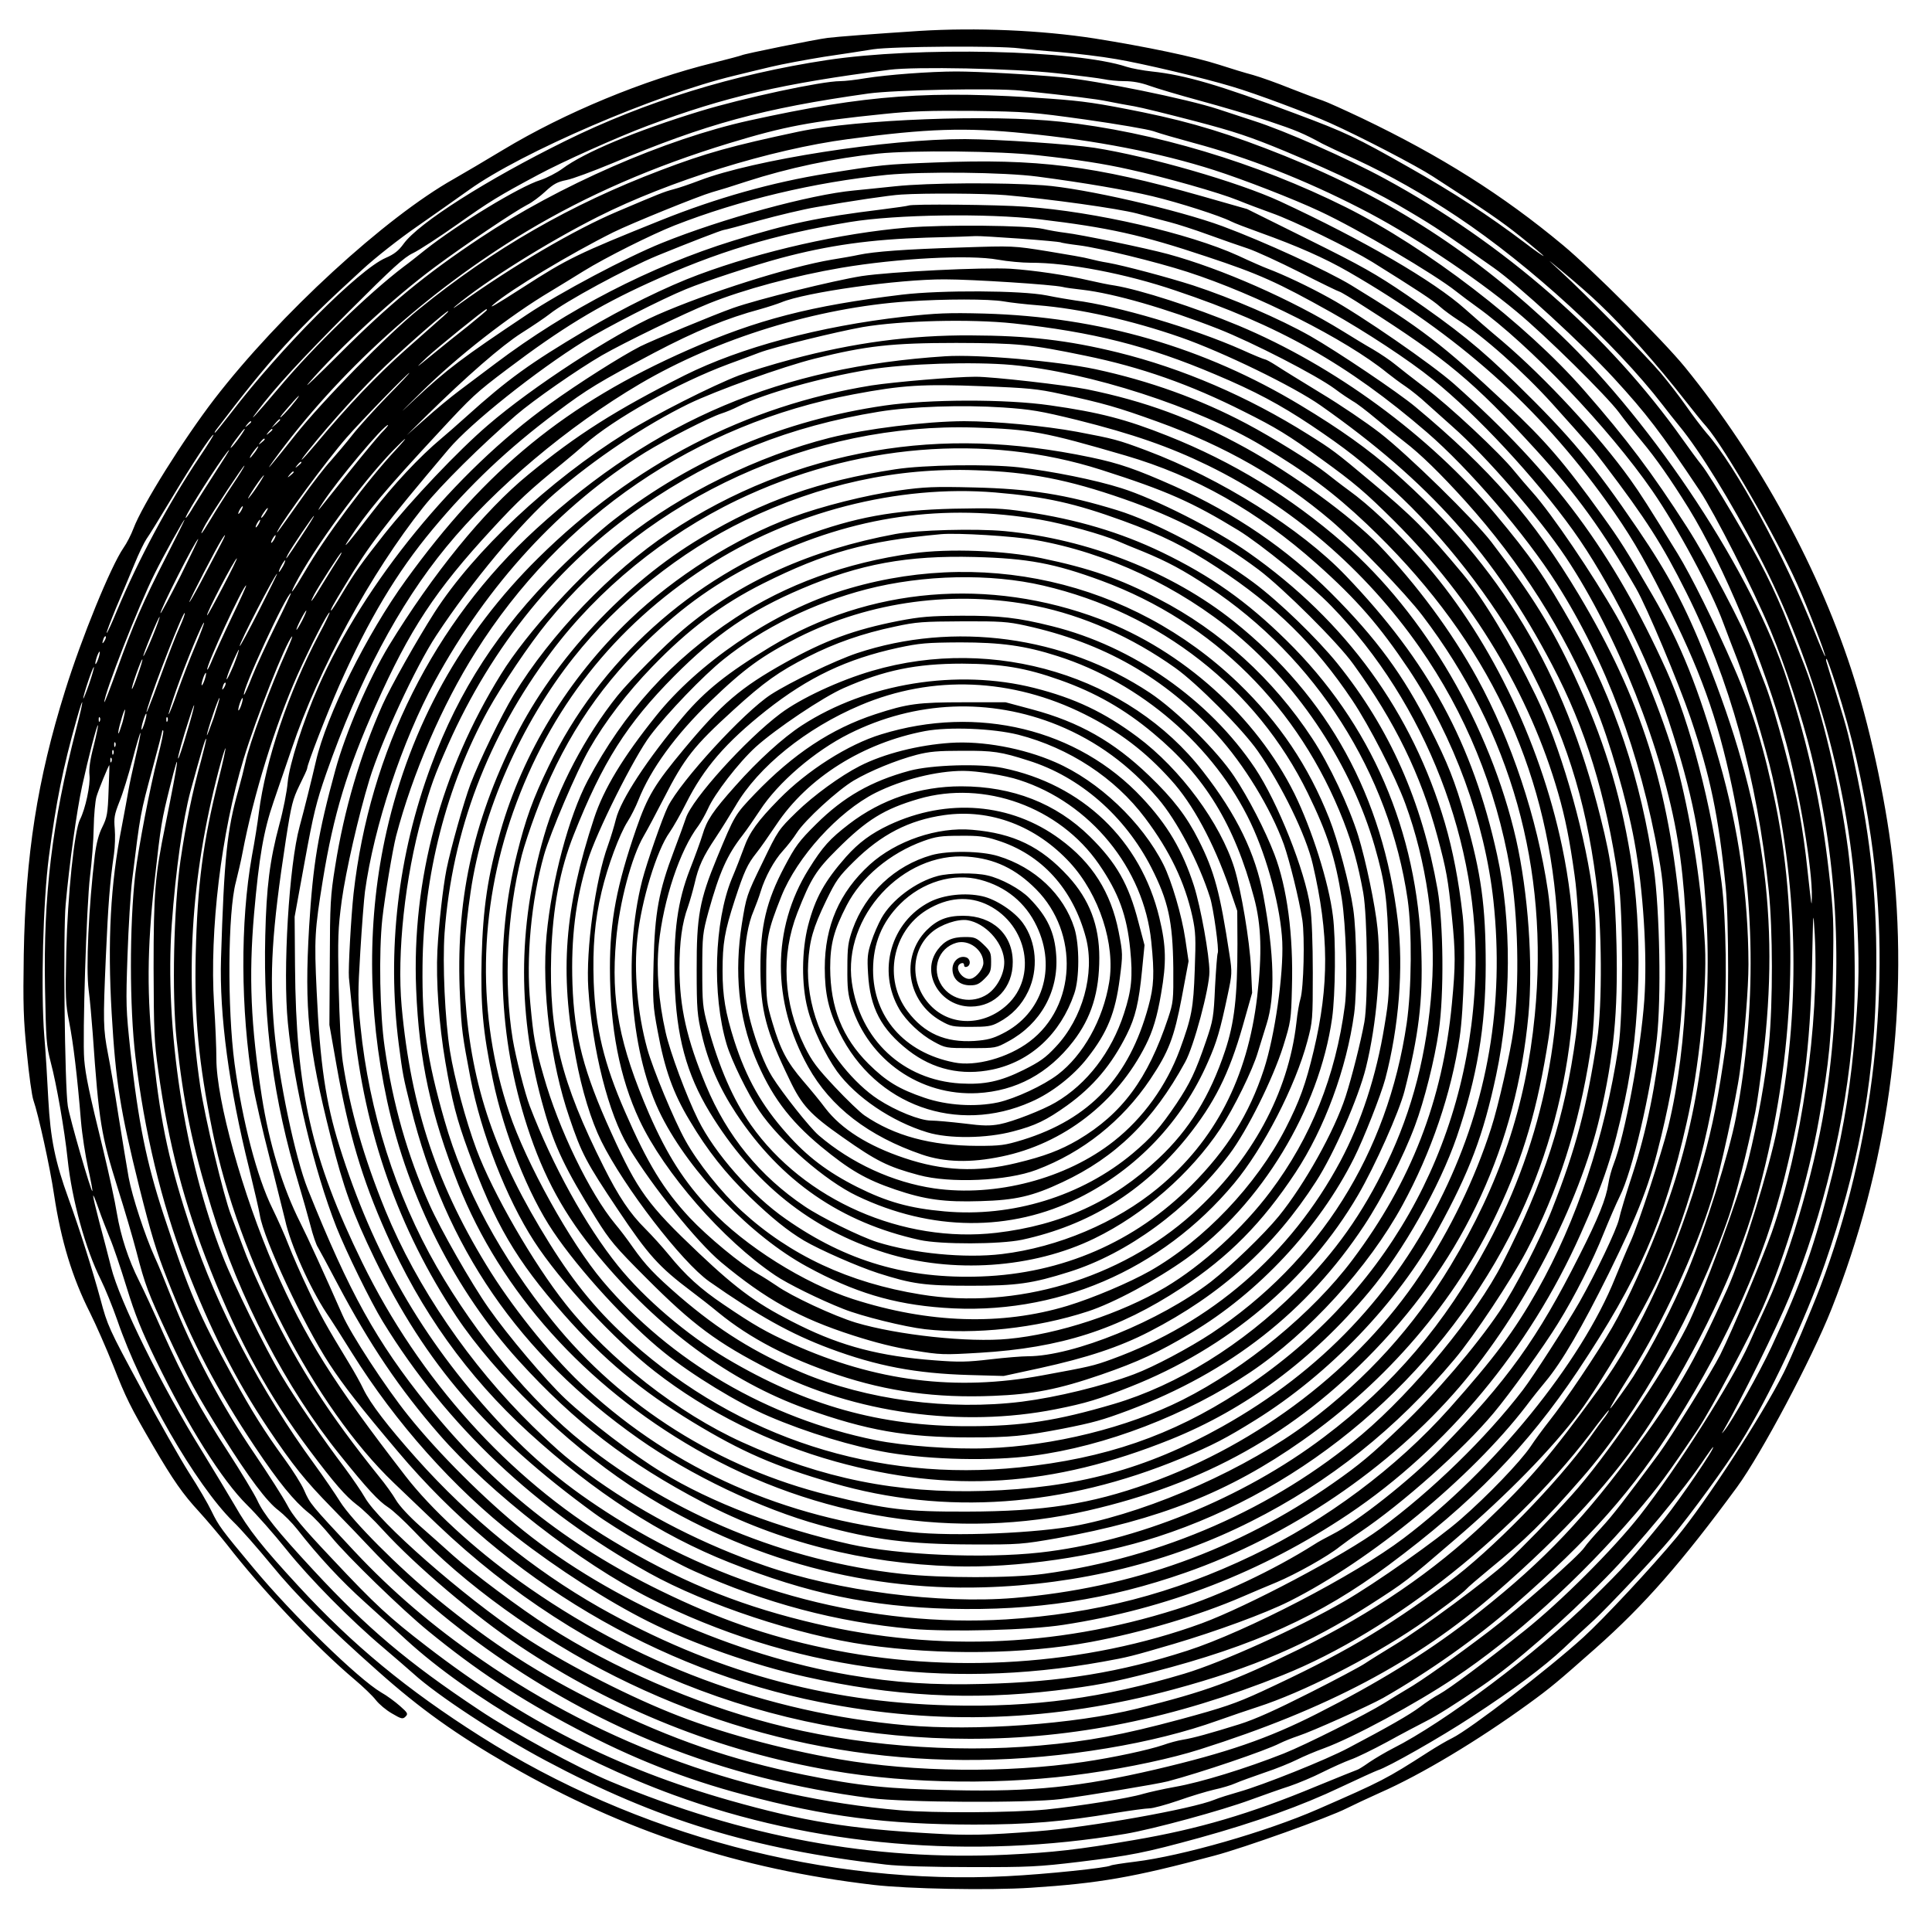 <?xml version="1.0" encoding="UTF-8" standalone="yes"?>
<svg version="1.0" xmlns="http://www.w3.org/2000/svg" width="100mm" height="100mm" viewBox="0 0 1000 1000" preserveAspectRatio="xMidYMid meet">
  <g transform="translate(0,1000) scale(0.1,-0.1)" fill="#000000" stroke="none">
    <path d="M4760 9840 c-232 -15 -428 -30 -475 -36 -60 -7 -435 -83 -446 -90 -4
-2 -70 -20 -146 -39 -362 -89 -771 -259 -1088 -450 -93 -56 -208 -124 -254
-150 -358 -201 -904 -703 -1241 -1140 -160 -208 -374 -550 -419 -670 -12 -32
-35 -77 -52 -101 -66 -96 -217 -466 -302 -739 -144 -460 -205 -852 -214 -1365
-4 -259 -2 -336 16 -510 11 -113 26 -223 34 -245 25 -71 86 -346 107 -490 36
-237 94 -428 186 -610 30 -60 84 -183 120 -273 66 -168 87 -211 207 -417 104
-178 154 -249 237 -339 41 -45 106 -122 145 -171 180 -233 463 -532 660 -698
44 -37 94 -85 110 -106 17 -22 54 -53 84 -70 49 -29 56 -30 70 -16 14 14 12
19 -29 55 -25 22 -68 54 -97 70 -119 70 -459 401 -662 645 -166 199 -179 217
-216 293 -18 38 -70 127 -116 198 -45 71 -159 271 -252 444 -164 303 -171 320
-207 455 -41 151 -107 360 -165 520 -70 193 -94 311 -105 515 -5 102 -14 250
-21 330 -18 236 -6 695 24 925 38 288 72 458 144 713 39 139 38 104 -2 -49
-126 -490 -171 -863 -162 -1342 5 -270 7 -299 30 -387 29 -109 71 -347 87
-500 22 -210 93 -467 172 -624 22 -44 60 -138 85 -209 123 -360 406 -852 599
-1042 40 -38 129 -140 199 -225 128 -157 295 -323 550 -549 221 -197 405 -328
682 -488 595 -342 1187 -537 1883 -619 179 -21 599 -29 815 -15 352 23 529 53
950 166 155 41 593 198 685 245 36 18 113 54 173 81 214 94 508 271 767 459
117 85 150 113 348 288 254 225 448 447 733 835 126 173 385 660 489 922 289
730 400 1518 320 2290 -30 291 -111 681 -202 970 -174 558 -490 1139 -877
1615 -111 136 -484 509 -631 631 -312 260 -633 462 -1040 657 -91 43 -183 85
-205 92 -22 7 -96 35 -165 62 -69 28 -156 59 -195 70 -38 10 -117 34 -175 53
-127 41 -375 93 -645 136 -278 43 -612 57 -905 39z m515 -90 c39 -5 135 -14
215 -20 80 -7 209 -22 288 -36 132 -22 451 -97 602 -143 119 -35 394 -138 507
-189 152 -68 445 -220 529 -275 282 -182 352 -230 456 -313 65 -52 118 -97
118 -99 0 -3 -44 27 -97 68 -192 145 -369 260 -597 389 -276 157 -331 183
-591 280 -396 149 -572 200 -743 218 -46 5 -105 16 -130 24 -264 88 -1083 106
-1552 35 -481 -73 -942 -215 -1355 -419 -407 -201 -758 -424 -836 -532 -26
-36 -49 -54 -93 -73 -139 -60 -542 -465 -800 -802 -44 -57 -81 -103 -84 -103
-2 0 0 6 5 13 285 375 410 513 759 832 66 61 192 160 279 220 87 61 210 147
274 193 271 194 963 492 1371 590 47 12 132 32 190 46 58 14 182 37 275 52 94
14 208 31 255 39 100 15 647 19 755 5z m194 -129 c112 -12 222 -26 245 -31 23
-5 70 -10 106 -10 43 0 86 -8 130 -24 36 -13 153 -48 260 -77 107 -29 267 -76
354 -105 144 -48 182 -64 281 -118 17 -9 95 -46 175 -82 168 -78 351 -181 523
-296 378 -252 816 -654 1063 -974 21 -28 61 -78 87 -110 104 -126 266 -389
406 -659 294 -563 478 -1230 511 -1846 14 -265 13 -381 -5 -601 -24 -295 -59
-515 -120 -764 -92 -371 -158 -557 -316 -896 -63 -135 -204 -384 -244 -433
-16 -19 -16 -19 -2 5 85 146 273 527 340 690 176 429 291 912 328 1370 19 243
7 693 -25 940 -44 334 -135 719 -226 955 -22 55 -60 154 -86 220 -25 66 -76
181 -114 255 -72 146 -282 500 -334 565 -18 22 -61 81 -96 130 -383 541 -925
1015 -1542 1350 -195 106 -517 248 -680 300 -46 15 -128 42 -183 60 -160 53
-626 148 -810 165 -156 15 -436 30 -545 30 -135 0 -361 -17 -471 -35 -47 -8
-106 -15 -130 -15 -97 0 -501 -87 -724 -155 -337 -103 -601 -214 -714 -298
-30 -22 -81 -48 -114 -59 -107 -33 -429 -229 -597 -362 -36 -29 -85 -68 -110
-86 -183 -139 -467 -414 -645 -626 -120 -142 -167 -193 -114 -124 91 122 227
269 476 519 225 225 284 279 331 301 31 15 136 83 232 151 164 116 211 145
415 254 122 66 414 197 567 254 403 151 699 219 1253 290 132 17 640 7 864
-18z m-184 -90 c263 -28 388 -43 450 -56 39 -8 99 -19 135 -25 36 -6 177 -41
315 -77 206 -54 286 -81 465 -155 280 -117 483 -215 650 -316 130 -77 177
-109 430 -287 126 -88 462 -397 624 -573 167 -182 241 -278 444 -582 77 -116
276 -508 365 -720 76 -182 164 -449 212 -645 141 -580 167 -1138 79 -1760 -46
-334 -182 -812 -307 -1082 -25 -54 -68 -148 -94 -208 -85 -190 -374 -646 -565
-889 -138 -175 -409 -446 -598 -597 -202 -161 -386 -298 -440 -328 -25 -13
-70 -43 -100 -66 -53 -40 -167 -105 -370 -212 -116 -62 -442 -192 -565 -227
-49 -14 -107 -32 -128 -41 -116 -48 -649 -143 -922 -164 -261 -20 -354 -22
-540 -11 -430 24 -666 63 -1048 171 -584 166 -1064 409 -1568 797 -196 151
-265 214 -491 455 -155 164 -204 223 -233 280 -21 39 -95 155 -164 257 -178
261 -325 539 -436 820 -29 74 -67 167 -85 205 -50 111 -116 312 -134 410 -9
50 -32 191 -52 315 -19 124 -44 270 -55 325 -25 130 -26 166 -11 505 12 270
20 378 42 530 5 36 7 94 4 130 -5 57 -2 74 24 140 17 41 47 139 68 218 20 78
39 140 41 139 2 -2 -10 -60 -26 -128 -16 -68 -32 -144 -36 -169 -4 -25 -20
-110 -35 -190 -58 -294 -74 -589 -52 -965 21 -357 44 -501 143 -900 62 -246
87 -329 146 -479 129 -329 258 -574 454 -867 121 -181 201 -279 277 -340 24
-18 76 -74 117 -124 79 -98 371 -381 500 -486 249 -204 472 -351 765 -505 292
-155 567 -263 869 -343 426 -114 739 -154 1191 -155 285 0 462 15 731 60 81
13 161 24 179 24 17 0 84 18 148 40 65 23 148 48 187 57 38 8 88 23 110 33 22
10 90 34 150 55 61 20 136 51 168 67 32 16 95 43 140 59 152 56 473 229 675
364 308 205 652 517 939 852 117 137 165 202 323 438 66 99 267 476 333 625
118 269 237 665 292 977 53 298 66 429 72 753 5 276 4 311 -21 530 -40 348
-102 635 -214 985 -177 551 -684 1323 -1178 1795 -439 419 -874 701 -1424 923
-279 112 -476 173 -735 226 -232 47 -309 58 -476 70 -626 45 -953 21 -1562
-113 -435 -96 -983 -336 -1392 -608 -283 -188 -471 -343 -725 -597 -118 -118
-192 -189 -164 -156 158 183 442 445 654 602 153 114 413 289 479 323 25 12
67 44 95 70 41 38 62 49 108 58 31 6 136 45 235 86 491 206 781 285 1328 362
138 19 653 29 790 15z m335 -150 c162 -23 320 -50 350 -60 30 -11 124 -38 209
-61 280 -75 573 -190 861 -338 254 -129 589 -351 810 -535 149 -123 467 -437
530 -522 24 -33 77 -100 117 -148 75 -90 149 -196 243 -347 179 -290 393 -803
505 -1215 70 -258 137 -661 133 -800 -1 -55 -1 -54 -24 155 -8 80 -26 207 -40
282 -33 181 -125 526 -175 658 -23 58 -54 140 -70 183 -47 125 -228 469 -338
640 -180 280 -309 452 -532 707 -304 347 -812 737 -1234 948 -461 230 -994
390 -1475 442 -359 39 -1053 12 -1355 -51 -348 -74 -481 -111 -715 -200 -465
-176 -867 -407 -1250 -718 -166 -134 -499 -474 -640 -651 -123 -155 -169 -210
-115 -135 333 458 794 876 1310 1187 314 188 656 337 1050 457 286 87 418 112
800 151 143 15 239 18 465 16 270 -4 301 -6 580 -45z m-315 -71 c367 -36 700
-101 978 -190 150 -48 413 -150 547 -213 196 -91 597 -327 708 -416 24 -19 72
-55 107 -80 268 -192 684 -628 907 -951 130 -188 307 -517 368 -685 18 -49 51
-134 72 -188 48 -124 148 -456 182 -607 136 -609 145 -1216 25 -1820 -42 -211
-181 -659 -259 -833 -176 -390 -263 -539 -510 -872 -263 -353 -482 -575 -835
-847 -221 -169 -466 -320 -778 -478 -254 -129 -467 -202 -837 -289 -387 -90
-637 -116 -1045 -107 -335 6 -489 22 -774 80 -375 77 -681 182 -1046 361 -326
160 -564 313 -855 551 -196 160 -439 404 -500 502 -25 40 -85 128 -134 195
-273 373 -505 813 -635 1207 -114 345 -157 541 -196 895 -36 318 -34 564 5
915 33 296 36 313 81 493 55 220 45 144 -26 -208 -53 -259 -60 -344 -60 -735
1 -325 3 -383 24 -530 53 -382 134 -691 271 -1035 148 -372 302 -651 511 -930
132 -176 187 -238 245 -283 28 -20 89 -79 136 -131 170 -186 477 -446 708
-601 488 -326 1035 -545 1617 -645 406 -70 900 -75 1323 -14 218 31 435 78
580 124 659 209 1120 453 1529 808 357 310 618 596 804 883 247 382 446 799
542 1136 199 695 236 1423 105 2068 -56 277 -121 491 -215 705 -100 230 -222
476 -292 590 -154 250 -191 308 -246 385 -162 226 -436 522 -661 714 -66 55
-152 130 -192 166 -162 145 -526 357 -959 558 -217 100 -674 232 -960 277
-125 19 -497 44 -670 45 -403 1 -1094 -107 -1374 -214 -47 -18 -108 -39 -136
-46 -49 -13 -71 -22 -290 -115 -220 -93 -543 -282 -820 -481 -29 -21 -36 -24
-16 -7 149 125 470 327 736 461 367 185 894 349 1295 402 410 55 608 61 915
30z m70 -114 c200 -22 337 -43 470 -73 184 -40 468 -121 561 -159 49 -20 127
-49 174 -66 115 -40 409 -184 523 -254 226 -141 315 -199 350 -231 21 -19 64
-50 95 -70 129 -82 336 -266 487 -433 192 -214 209 -233 270 -314 215 -283
299 -414 423 -662 225 -449 367 -965 427 -1544 21 -204 22 -574 1 -795 -14
-158 -60 -413 -107 -600 -48 -189 -239 -706 -319 -864 -120 -238 -422 -680
-597 -872 -108 -120 -258 -274 -333 -343 -104 -96 -438 -343 -578 -428 -64
-39 -135 -83 -157 -98 -22 -15 -151 -84 -286 -152 -174 -88 -282 -137 -365
-163 -151 -47 -237 -71 -293 -80 -25 -4 -70 -16 -100 -27 -77 -26 -257 -65
-414 -88 -399 -58 -873 -53 -1262 14 -306 53 -634 143 -877 242 -248 100 -568
267 -763 397 -310 207 -744 588 -817 717 -17 30 -63 97 -102 150 -115 152
-255 356 -329 480 -83 138 -249 475 -305 620 -197 502 -301 1183 -263 1715 20
279 58 545 97 690 57 208 77 276 81 271 2 -2 -10 -52 -26 -112 -47 -170 -78
-324 -107 -519 -35 -245 -45 -691 -20 -925 35 -326 81 -551 181 -873 142 -464
386 -932 664 -1277 141 -176 201 -240 249 -271 25 -16 84 -71 133 -122 254
-271 651 -558 1045 -755 786 -394 1655 -520 2544 -371 212 35 407 84 572 143
68 24 161 56 208 71 229 74 572 247 825 418 93 63 239 173 255 192 7 9 61 55
119 103 183 149 280 244 479 472 293 334 596 875 761 1356 36 106 92 325 136
536 8 37 26 163 40 280 89 729 3 1330 -294 2071 -109 273 -196 436 -353 667
-232 341 -349 480 -630 755 -188 184 -306 279 -566 458 -162 110 -231 149
-507 286 l-320 159 -235 67 c-556 158 -851 195 -1380 174 -260 -10 -273 -11
-560 -57 -284 -46 -570 -126 -859 -242 -428 -172 -483 -198 -715 -348 -142
-91 -183 -115 -151 -87 88 76 399 263 620 373 93 46 443 188 510 207 33 9 114
34 180 56 213 69 452 120 680 144 176 18 630 14 830 -9z m-5 -110 c250 -33
458 -69 596 -102 138 -33 349 -101 406 -130 15 -8 83 -34 150 -58 192 -69 333
-131 458 -203 567 -327 983 -697 1335 -1188 116 -162 182 -272 295 -496 191
-378 278 -619 355 -982 121 -576 128 -1145 20 -1712 -35 -183 -160 -580 -252
-800 -75 -179 -179 -381 -279 -540 -28 -44 -115 -165 -119 -165 -5 0 37 70
106 180 166 265 331 623 421 910 40 129 126 521 143 650 26 200 45 434 45 559
-1 354 -51 701 -151 1051 -109 382 -198 605 -345 858 -139 239 -169 286 -261
414 -196 273 -294 387 -496 576 -331 310 -442 395 -802 615 -125 76 -454 227
-667 306 -230 85 -718 197 -928 212 -211 15 -594 13 -765 -5 -82 -9 -179 -18
-215 -22 -226 -21 -684 -146 -995 -272 -181 -73 -528 -257 -697 -370 -336
-224 -414 -283 -580 -438 -92 -87 -87 -81 28 32 191 189 461 400 677 528 45
27 121 74 168 103 113 70 351 189 470 236 337 132 725 224 1099 262 189 18
606 14 780 -9z m-165 -96 c230 -20 581 -69 680 -95 55 -15 132 -35 170 -45 39
-10 129 -39 200 -65 72 -26 163 -58 203 -71 40 -13 162 -69 271 -124 108 -55
201 -100 205 -100 4 0 65 -36 134 -81 419 -267 559 -384 879 -734 212 -232
350 -423 521 -720 56 -97 219 -486 282 -670 102 -301 145 -505 182 -875 17
-165 17 -706 0 -825 -37 -259 -68 -418 -117 -590 -138 -482 -324 -890 -543
-1190 -251 -344 -351 -461 -581 -681 -271 -258 -583 -471 -966 -660 -343 -168
-479 -218 -840 -308 -327 -81 -838 -117 -1195 -86 -725 65 -1406 319 -2004
748 -236 169 -456 372 -588 543 -374 484 -518 713 -678 1079 -164 377 -300
867 -300 1079 0 53 -5 180 -12 282 -24 385 37 889 153 1271 65 214 218 601
250 633 6 6 -6 -25 -25 -68 -83 -182 -197 -489 -216 -584 -7 -32 -23 -96 -36
-142 -59 -207 -74 -351 -90 -872 -9 -292 41 -668 146 -1089 26 -107 51 -215
55 -240 20 -125 226 -565 360 -770 74 -113 155 -217 356 -455 557 -661 1344
-1128 2183 -1295 615 -123 1213 -101 1831 66 411 111 699 235 1013 436 190
122 187 120 442 339 274 235 506 473 646 661 109 147 330 520 409 693 169 368
290 835 336 1295 19 191 14 563 -10 751 -52 400 -163 827 -285 1098 -277 612
-581 1022 -1099 1483 -115 102 -481 355 -645 445 -106 59 -237 121 -322 153
-19 7 -88 37 -152 67 -253 115 -741 228 -1098 253 -148 11 -594 15 -608 6 -4
-2 -65 -11 -137 -20 -332 -41 -478 -72 -770 -162 -427 -132 -860 -356 -1230
-635 -55 -41 -138 -104 -185 -139 -47 -35 -128 -102 -180 -149 l-95 -84 95 94
c216 213 397 370 499 435 57 36 122 80 145 98 79 64 400 238 561 304 154 63
332 132 342 132 5 0 88 22 184 49 95 26 228 58 294 69 175 31 382 62 440 65
123 8 431 6 540 -3z m175 -125 c359 -43 527 -80 865 -193 272 -90 367 -133
644 -288 175 -98 407 -250 526 -347 229 -184 531 -509 727 -782 184 -256 389
-664 494 -982 125 -380 173 -621 195 -988 34 -563 -41 -1089 -223 -1574 -75
-202 -188 -452 -263 -581 -76 -132 -244 -382 -326 -485 -30 -38 -75 -99 -98
-134 -53 -78 -221 -253 -361 -375 -120 -105 -441 -332 -605 -426 -235 -136
-631 -315 -825 -373 -421 -126 -778 -175 -1215 -164 -647 16 -1231 179 -1812
507 -343 195 -672 462 -949 773 -147 165 -237 282 -273 357 -14 30 -47 89 -72
130 -121 199 -155 260 -215 388 -36 75 -81 178 -100 227 -19 50 -57 135 -84
190 -80 162 -155 450 -196 750 -38 287 -35 785 7 940 11 44 27 112 34 150 57
300 168 659 285 922 67 149 156 323 166 323 3 0 -21 -51 -55 -114 -158 -300
-276 -649 -311 -921 -6 -50 -22 -151 -36 -225 -61 -342 -59 -795 5 -1185 11
-66 50 -237 87 -380 36 -143 72 -288 80 -321 27 -125 129 -352 213 -479 26
-38 85 -131 131 -205 229 -367 530 -704 850 -953 216 -168 476 -335 686 -440
227 -114 549 -227 814 -286 449 -101 855 -123 1294 -71 206 25 292 41 501 95
527 136 867 290 1221 553 439 327 718 614 981 1007 315 473 447 772 562 1279
65 281 107 694 96 921 -15 283 -65 617 -135 895 -59 233 -209 611 -322 810
-123 216 -337 532 -436 642 -26 29 -69 79 -95 111 -72 90 -339 340 -462 431
-60 46 -130 100 -154 120 -24 20 -76 55 -115 78 -39 22 -109 65 -156 94 -266
164 -626 323 -905 399 -115 31 -451 101 -530 110 -33 4 -85 13 -115 20 -78 19
-516 23 -705 7 -342 -29 -750 -121 -1080 -244 -162 -60 -387 -170 -585 -288
-287 -170 -402 -253 -615 -445 -49 -44 -108 -96 -130 -114 -114 -95 -252 -243
-364 -389 -115 -150 -159 -201 -115 -134 92 141 189 257 463 552 175 189 193
206 356 329 279 211 470 327 731 446 352 161 649 251 1044 316 236 39 710 46
980 14z m-102 -100 c112 -8 207 -17 211 -19 4 -3 48 -10 97 -16 103 -13 398
-85 559 -137 359 -116 823 -350 1035 -523 25 -20 68 -52 95 -70 28 -19 78 -59
111 -90 34 -30 93 -83 132 -118 176 -155 450 -472 587 -677 267 -401 502 -997
579 -1465 76 -464 56 -1051 -50 -1485 -33 -132 -156 -509 -195 -593 -17 -37
-52 -121 -79 -187 -175 -437 -629 -995 -1095 -1347 -252 -191 -816 -484 -1120
-582 -347 -112 -653 -162 -1055 -172 -263 -7 -454 6 -692 46 -596 102 -1238
386 -1687 746 -202 163 -443 403 -598 597 -116 144 -298 423 -341 522 -87 198
-181 404 -217 475 -92 182 -162 411 -200 655 -57 370 -68 620 -40 945 26 294
49 429 101 580 25 74 68 198 94 275 137 409 412 912 681 1250 90 113 300 321
480 476 89 77 319 237 445 310 113 65 430 219 555 269 179 72 443 143 684 184
290 49 662 69 810 42 50 -9 126 -16 170 -16 192 1 495 -57 750 -144 536 -180
890 -380 1300 -733 219 -189 510 -528 672 -783 257 -406 431 -872 529 -1417
23 -129 27 -184 31 -424 5 -237 2 -303 -16 -480 -30 -274 -78 -512 -150 -733
-33 -100 -65 -206 -71 -236 -13 -56 -119 -278 -205 -430 -68 -119 -238 -383
-293 -455 -191 -249 -474 -524 -737 -717 -189 -139 -689 -403 -924 -490 -599
-219 -1311 -266 -1955 -128 -298 63 -549 151 -846 296 -488 238 -870 542
-1207 961 -266 331 -404 580 -620 1118 -66 166 -150 566 -174 830 -25 287 -12
506 61 981 28 180 35 207 70 279 22 44 40 83 40 88 0 21 101 281 166 429 152
342 298 586 483 808 191 230 392 420 641 606 161 121 218 155 506 308 215 113
375 179 550 226 39 11 88 27 108 35 124 52 606 120 846 119 146 0 557 -27 609
-39 14 -4 61 -10 105 -15 163 -19 433 -97 701 -202 178 -70 508 -240 603 -310
37 -28 80 -56 95 -65 16 -8 70 -49 120 -91 51 -43 117 -96 147 -119 81 -62
184 -162 316 -308 284 -316 509 -669 669 -1055 74 -177 166 -494 204 -702 47
-254 68 -590 52 -823 -19 -266 -101 -702 -159 -851 -11 -28 -23 -72 -27 -100
-12 -79 -51 -177 -151 -374 -216 -429 -373 -648 -717 -999 -161 -164 -432
-378 -561 -443 -33 -17 -76 -40 -95 -53 -211 -133 -486 -263 -710 -334 -636
-202 -1285 -222 -1931 -60 -362 90 -657 213 -990 414 -539 324 -999 835 -1295
1440 -264 540 -343 891 -348 1535 l-2 255 52 285 c45 247 60 308 111 455 170
485 375 873 622 1174 250 305 630 625 1002 844 401 236 918 395 1388 427 189
13 419 13 495 0 33 -6 112 -15 176 -20 216 -17 488 -78 740 -166 218 -76 586
-255 725 -353 562 -395 898 -772 1198 -1343 173 -329 278 -669 343 -1113 25
-173 25 -700 0 -865 -72 -468 -215 -896 -420 -1260 -121 -213 -222 -348 -455
-610 -275 -308 -638 -579 -1019 -761 -412 -198 -816 -302 -1275 -331 -693 -42
-1417 146 -2024 527 -250 157 -425 302 -615 508 -385 419 -639 861 -812 1414
-71 225 -101 430 -118 803 -13 270 -10 316 32 575 55 338 126 573 274 904 176
394 309 596 602 913 135 147 195 202 367 342 34 28 84 70 111 94 151 134 485
321 747 418 68 25 139 51 159 59 73 28 399 108 534 132 198 34 558 43 782 19
408 -44 695 -116 1043 -264 205 -86 337 -157 496 -263 180 -121 263 -186 424
-333 255 -232 522 -575 685 -879 204 -383 311 -717 366 -1142 31 -237 33 -645
6 -825 -55 -356 -110 -565 -233 -878 -61 -156 -192 -411 -274 -532 -121 -179
-331 -425 -505 -590 -159 -152 -218 -201 -355 -297 -495 -346 -1043 -543
-1651 -594 -386 -32 -913 36 -1290 167 -313 108 -611 260 -868 441 -140 100
-193 144 -335 282 -323 316 -599 720 -761 1115 -112 274 -184 525 -221 771 -9
59 -17 218 -21 385 -5 260 -4 300 16 450 21 151 86 437 143 624 60 197 240
587 347 748 183 278 436 581 610 732 210 182 469 355 696 466 141 68 485 192
653 234 265 66 398 81 732 81 318 -1 382 -7 667 -66 288 -59 544 -149 823
-290 164 -82 227 -120 398 -244 173 -125 228 -172 380 -323 404 -403 700 -895
847 -1407 36 -124 60 -244 85 -425 30 -214 34 -631 7 -830 -57 -423 -164 -755
-380 -1178 -138 -269 -458 -658 -728 -887 -456 -384 -1033 -637 -1644 -721
-169 -23 -531 -23 -740 0 -597 66 -1180 306 -1646 677 -271 216 -554 557 -759
913 -212 369 -350 804 -394 1242 -14 133 -14 177 -1 389 8 132 19 272 24 310
46 337 193 781 362 1090 273 501 648 909 1088 1183 112 69 333 182 396 202 22
7 61 23 86 36 134 67 429 150 678 191 188 31 540 42 739 24 400 -37 958 -217
1295 -419 228 -136 371 -243 541 -404 587 -557 906 -1188 978 -1933 61 -639
-59 -1251 -354 -1800 -217 -406 -487 -723 -845 -993 -420 -318 -976 -543
-1471 -598 -292 -32 -731 -13 -982 43 -364 81 -719 216 -975 373 -148 90 -372
261 -499 380 -101 95 -299 329 -398 471 -88 125 -248 406 -305 534 -114 254
-190 521 -232 815 -25 171 -31 490 -12 665 13 117 53 356 71 427 85 323 239
680 411 952 443 705 1143 1182 1957 1335 254 48 359 54 667 42 237 -9 287 -14
405 -40 222 -48 295 -69 500 -143 352 -127 638 -291 900 -513 127 -109 385
-376 473 -492 458 -602 656 -1308 581 -2068 -46 -471 -182 -874 -436 -1296
-190 -315 -433 -584 -738 -813 -315 -236 -797 -452 -1185 -530 -210 -42 -650
-60 -870 -36 -658 73 -1220 321 -1681 743 -158 143 -361 392 -493 601 -276
439 -414 849 -462 1376 -25 278 17 667 106 985 46 162 62 207 134 370 227 512
574 938 1006 1235 377 260 764 414 1224 489 163 27 434 36 642 22 146 -10 193
-18 385 -65 287 -72 477 -138 676 -235 432 -211 813 -538 1095 -941 238 -340
396 -727 469 -1145 42 -238 50 -598 18 -835 -15 -112 -79 -397 -116 -510 -84
-262 -213 -528 -366 -757 -320 -482 -834 -876 -1407 -1081 -303 -108 -542
-145 -940 -146 -318 -1 -414 11 -715 85 -565 139 -1073 459 -1429 900 -266
329 -461 690 -560 1039 -92 320 -117 498 -114 800 4 467 124 934 339 1324 74
133 213 340 307 455 529 649 1373 1034 2212 1008 290 -9 360 -22 781 -145 362
-106 682 -287 989 -560 209 -186 324 -319 477 -547 234 -352 393 -787 438
-1198 57 -533 -29 -1038 -259 -1512 -253 -522 -631 -921 -1145 -1209 -395
-221 -754 -318 -1231 -333 -451 -14 -840 64 -1253 252 -333 151 -687 428 -914
715 -167 210 -378 576 -462 801 -55 148 -115 371 -137 509 -26 163 -39 451
-28 610 39 529 224 1017 552 1455 242 324 588 606 962 786 608 292 1288 348
1885 157 338 -108 469 -166 710 -313 114 -70 375 -282 481 -392 488 -501 772
-1234 745 -1923 -35 -890 -473 -1657 -1223 -2144 -350 -227 -693 -345 -1135
-391 -743 -77 -1452 152 -2010 649 -168 150 -290 296 -423 509 -281 450 -405
812 -437 1272 -12 179 -4 331 28 549 61 416 261 871 534 1214 229 289 553 548
885 708 391 188 787 275 1195 260 277 -9 478 -48 765 -148 273 -95 485 -206
700 -367 126 -95 412 -379 490 -489 216 -298 349 -572 435 -891 47 -175 55
-221 75 -416 19 -188 19 -250 0 -450 -48 -502 -211 -921 -514 -1325 -206 -275
-553 -561 -881 -726 -285 -143 -667 -238 -1010 -250 -176 -7 -433 12 -579 42
-556 113 -1061 408 -1412 824 -167 198 -396 610 -484 873 -167 498 -159 1045
21 1554 189 535 523 959 997 1267 439 286 995 429 1498 387 262 -22 412 -56
660 -146 201 -73 327 -136 493 -245 297 -195 504 -399 695 -684 88 -131 223
-394 275 -536 109 -297 159 -643 137 -950 -24 -340 -100 -635 -234 -913 -125
-260 -265 -457 -466 -658 -281 -280 -618 -489 -946 -586 -295 -87 -474 -115
-750 -115 -458 -1 -844 107 -1255 351 -206 123 -423 308 -561 479 -166 206
-339 519 -457 827 -25 65 -73 255 -88 345 -48 293 -30 651 47 954 11 43 43
140 71 215 130 352 313 637 569 886 195 189 374 316 612 430 469 225 930 291
1433 205 121 -21 322 -77 400 -111 27 -12 86 -36 131 -54 126 -52 208 -96 338
-182 555 -367 936 -965 1031 -1619 23 -162 21 -461 -5 -641 -99 -674 -451
-1232 -1010 -1604 -114 -75 -299 -174 -401 -212 -165 -62 -400 -119 -580 -142
-380 -47 -803 9 -1138 150 -246 104 -430 219 -634 394 -131 114 -175 160 -243
256 -27 39 -68 93 -91 120 -131 158 -293 492 -370 765 -46 161 -52 194 -69
375 -23 234 4 532 71 770 32 113 170 437 235 549 79 139 196 292 324 424 188
195 360 324 575 432 320 160 535 220 920 255 83 8 380 -10 489 -30 371 -65
744 -241 1039 -487 333 -279 597 -683 717 -1097 55 -193 67 -279 72 -541 5
-218 3 -246 -21 -390 -42 -259 -121 -499 -228 -700 -258 -482 -669 -838 -1183
-1025 -96 -35 -115 -39 -360 -84 -448 -83 -862 -31 -1292 162 -137 62 -199 97
-358 205 -120 81 -196 150 -283 257 -31 38 -86 99 -122 135 -79 78 -139 168
-215 320 -222 442 -284 695 -272 1100 8 241 45 440 117 620 149 376 275 574
520 821 214 215 392 338 660 452 301 128 546 173 894 164 276 -7 414 -33 658
-123 579 -214 1023 -656 1252 -1244 48 -125 75 -223 102 -370 22 -124 26 -557
6 -670 -18 -100 -65 -286 -97 -385 -58 -179 -212 -455 -346 -620 -77 -94 -245
-256 -351 -339 -264 -203 -712 -386 -948 -386 -30 0 -118 -7 -194 -16 -120
-14 -162 -15 -290 -5 -280 21 -478 73 -695 180 -213 105 -318 180 -523 374
-266 252 -317 322 -454 624 -143 314 -192 503 -201 770 -8 237 16 433 78 635
44 147 242 542 325 651 86 114 275 311 379 394 203 163 466 292 740 363 295
76 641 83 915 19 605 -141 1104 -532 1369 -1074 101 -207 143 -336 176 -546
22 -140 31 -439 16 -554 -48 -365 -175 -682 -385 -962 -143 -191 -353 -382
-544 -496 -228 -135 -555 -243 -813 -267 -205 -20 -574 20 -789 84 -115 35
-334 137 -410 191 -25 17 -70 46 -100 63 -84 47 -258 191 -350 289 -135 145
-218 280 -335 549 -108 246 -153 433 -162 669 -6 182 5 320 41 470 31 132 93
298 134 362 18 28 43 78 56 111 63 160 194 340 374 513 175 169 268 236 454
330 374 188 813 246 1228 163 247 -50 498 -161 723 -321 113 -80 348 -317 427
-430 124 -177 251 -438 285 -587 84 -362 85 -625 5 -963 -42 -176 -73 -261
-146 -404 -151 -293 -422 -578 -701 -737 -108 -61 -294 -140 -428 -181 -341
-103 -718 -91 -1110 35 -253 82 -559 274 -738 464 -137 144 -224 282 -317 494
-155 359 -199 588 -171 901 17 194 81 433 143 538 17 29 63 115 103 193 108
212 157 273 360 458 160 146 235 199 386 276 139 71 284 122 452 157 110 24
145 26 347 27 198 1 237 -2 328 -22 405 -89 719 -268 990 -564 141 -155 279
-381 347 -568 30 -86 78 -279 96 -392 13 -89 7 -352 -10 -408 -6 -19 -16 -75
-21 -125 -42 -363 -231 -712 -538 -988 -374 -336 -917 -498 -1407 -417 -371
60 -676 203 -925 431 -106 97 -229 251 -293 367 -58 104 -168 369 -197 474
-51 186 -70 403 -51 573 21 195 100 454 167 547 18 26 57 94 85 150 92 183
205 314 414 480 219 173 417 267 683 325 113 24 148 27 322 28 211 0 336 -17
504 -71 432 -138 812 -467 1000 -864 88 -187 155 -442 163 -615 7 -170 -39
-489 -95 -660 -76 -232 -190 -414 -376 -601 -291 -292 -668 -456 -1087 -471
-383 -14 -698 78 -1011 297 -176 122 -368 339 -455 515 -59 119 -145 349 -168
453 -36 159 -49 322 -35 456 24 230 109 486 205 612 13 18 35 57 49 87 34 78
160 241 248 321 103 93 348 258 456 305 209 92 373 126 612 126 205 -1 327
-21 507 -85 181 -64 333 -150 482 -275 267 -222 421 -473 522 -852 38 -142 42
-288 16 -513 -50 -420 -218 -745 -513 -989 -216 -179 -518 -307 -808 -342
-192 -23 -458 3 -646 62 -90 29 -291 128 -375 185 -232 156 -402 364 -511 626
-99 238 -137 406 -137 608 0 133 13 233 44 317 10 29 25 82 34 119 20 89 44
141 109 238 30 45 75 118 102 163 118 204 366 404 648 523 373 158 784 141
1160 -47 178 -89 314 -192 447 -340 113 -124 220 -323 301 -555 l42 -123 1
-170 c0 -274 -16 -410 -64 -554 -78 -234 -185 -408 -345 -558 -234 -221 -505
-345 -839 -384 -483 -56 -996 169 -1270 558 -93 132 -166 300 -224 514 -26 96
-28 118 -28 289 0 177 2 190 32 301 57 205 97 294 176 395 21 27 61 85 90 129
94 145 284 308 462 397 343 172 729 188 1082 44 199 -82 369 -206 516 -378 99
-115 213 -333 270 -513 18 -56 48 -275 40 -288 -3 -5 -9 -84 -14 -175 -7 -157
-10 -174 -47 -282 -55 -160 -82 -216 -153 -323 -84 -124 -129 -175 -226 -257
-264 -221 -624 -332 -975 -300 -180 16 -297 49 -451 126 -153 77 -261 159
-364 276 -131 147 -210 287 -273 483 -45 142 -60 230 -60 358 0 145 10 204 63
368 49 150 66 186 112 244 18 22 64 88 103 146 162 244 449 424 770 485 124
23 351 14 483 -19 263 -68 500 -223 656 -431 128 -170 206 -333 245 -511 17
-80 18 -111 12 -275 -7 -201 -16 -245 -78 -415 -69 -185 -189 -352 -340 -471
-246 -195 -613 -291 -931 -245 -212 31 -429 130 -598 275 -46 40 -186 216
-241 304 -37 59 -81 170 -111 283 -49 180 -42 443 16 575 11 27 28 72 36 99
23 76 70 162 115 211 22 24 55 66 72 93 42 66 211 221 295 271 83 49 218 105
325 133 66 17 110 21 236 21 160 1 201 -5 344 -51 265 -83 498 -286 635 -553
88 -173 111 -277 114 -520 1 -168 0 -178 -27 -260 -105 -315 -238 -495 -466
-630 -91 -53 -174 -85 -320 -120 -201 -49 -380 -41 -579 26 -188 63 -326 150
-409 258 -25 34 -77 97 -115 141 -83 97 -117 160 -159 302 -30 101 -32 118
-32 263 0 175 8 214 78 390 82 205 295 439 487 536 138 69 317 114 455 114 71
0 217 -23 289 -47 368 -118 646 -458 684 -837 17 -167 14 -230 -15 -336 -100
-366 -303 -582 -651 -690 -92 -28 -113 -31 -235 -31 -241 1 -429 52 -584 158
-22 15 -91 81 -152 146 -93 99 -119 133 -157 210 -111 225 -124 471 -38 692
69 176 97 221 206 329 153 153 244 209 422 261 340 99 729 -42 933 -338 102
-148 145 -266 162 -441 14 -142 7 -211 -32 -331 -65 -201 -192 -366 -354 -461
-66 -39 -222 -100 -290 -113 -50 -9 -85 -9 -185 4 -68 8 -145 15 -170 15 -57
0 -182 50 -274 110 -124 81 -259 247 -310 384 -40 106 -58 218 -52 320 7 119
25 183 93 324 51 105 65 125 143 202 142 141 286 215 468 241 240 34 476 -56
652 -247 151 -165 235 -423 202 -619 -32 -194 -135 -377 -266 -477 -75 -57
-220 -124 -309 -144 -118 -25 -264 -16 -381 24 -132 45 -198 85 -290 176 -135
135 -197 290 -198 496 0 123 19 195 85 323 75 146 224 271 398 334 64 23 91
27 190 27 94 1 129 -3 190 -23 231 -72 394 -252 461 -506 47 -183 -17 -416
-157 -564 -52 -56 -82 -77 -166 -119 -121 -60 -202 -77 -327 -70 -297 18 -520
226 -562 524 -47 339 263 675 598 650 141 -10 251 -63 356 -169 224 -226 208
-606 -34 -788 -111 -84 -280 -131 -391 -108 -258 51 -419 236 -419 479 0 135
46 247 140 341 114 114 276 163 416 125 132 -35 234 -119 291 -240 104 -218
29 -453 -177 -556 -51 -26 -79 -33 -146 -38 -150 -9 -259 39 -345 153 -127
167 -80 415 99 525 108 66 219 75 320 24 202 -103 252 -371 96 -515 -119 -110
-292 -112 -396 -4 -108 111 -105 285 5 379 47 41 136 71 186 63 90 -15 179
-109 189 -201 8 -63 -31 -145 -86 -182 -79 -52 -185 -32 -236 44 -56 85 -19
195 75 222 65 19 140 -37 140 -104 0 -28 -33 -72 -61 -81 -45 -15 -98 62 -54
79 9 3 15 0 15 -9 0 -9 6 -12 15 -9 22 9 18 42 -5 49 -35 11 -70 -20 -70 -61
0 -50 36 -84 91 -84 33 0 47 6 75 34 30 30 34 40 34 87 0 48 -3 55 -40 91 -37
35 -46 38 -96 38 -66 0 -104 -18 -140 -65 -91 -120 10 -295 171 -295 126 0
218 99 217 231 0 142 -104 239 -257 239 -84 0 -135 -21 -190 -76 -136 -139
-99 -370 75 -468 51 -29 62 -31 155 -31 85 0 106 3 143 23 70 37 120 90 154
161 54 114 43 256 -28 354 -43 59 -138 122 -209 138 -88 20 -199 8 -272 -29
-202 -103 -274 -357 -158 -556 36 -61 109 -130 177 -167 62 -34 64 -34 193
-34 129 0 130 0 194 35 167 90 261 259 248 445 -8 120 -46 201 -139 296 -47
48 -146 102 -218 118 -64 15 -196 13 -256 -3 -114 -30 -239 -124 -292 -219
-16 -29 -40 -83 -52 -121 -20 -60 -22 -83 -17 -165 10 -178 68 -288 209 -398
128 -99 276 -132 435 -99 198 42 352 185 423 392 28 79 28 253 1 340 -55 174
-204 315 -395 373 -87 27 -259 29 -344 5 -190 -54 -342 -197 -409 -384 -23
-66 -27 -91 -27 -200 -1 -103 3 -137 21 -195 90 -283 356 -468 652 -453 200
11 367 101 496 268 94 122 135 254 135 433 0 167 -51 301 -161 421 -141 154
-283 223 -497 241 -180 16 -394 -57 -530 -180 -157 -143 -233 -318 -233 -535
0 -133 20 -220 76 -335 185 -376 608 -529 992 -358 106 46 220 135 292 228
103 131 144 233 167 411 16 124 16 128 -6 242 -40 203 -136 356 -304 479 -253
187 -583 214 -884 73 -93 -44 -157 -91 -223 -165 -111 -126 -159 -213 -196
-354 -34 -131 -35 -308 -3 -431 25 -101 92 -241 152 -325 98 -134 283 -260
468 -316 111 -34 306 -32 444 5 115 30 171 57 279 134 136 98 231 211 309 367
45 90 63 168 79 331 l13 132 -32 121 c-50 194 -113 305 -251 441 -175 172
-400 260 -666 260 -213 0 -413 -67 -580 -195 -100 -77 -136 -116 -210 -235
-190 -305 -191 -684 -2 -1022 116 -208 312 -359 589 -454 117 -40 251 -44 413
-10 319 66 596 280 745 576 37 73 60 149 80 268 28 160 26 246 -9 391 -96 402
-400 692 -811 776 -116 24 -369 16 -481 -14 -200 -54 -343 -136 -484 -276 -89
-88 -108 -114 -164 -220 -95 -179 -126 -312 -125 -530 1 -216 28 -320 150
-572 64 -135 108 -182 275 -299 176 -124 234 -153 394 -196 161 -44 458 -31
610 27 239 90 444 253 589 469 95 142 123 214 163 424 l35 187 -17 115 c-18
122 -71 301 -113 385 -111 220 -336 433 -560 530 -167 73 -377 111 -542 100
-166 -11 -345 -56 -470 -120 -100 -51 -240 -153 -328 -239 -92 -90 -95 -93
-176 -262 -82 -168 -83 -173 -106 -315 -40 -252 -17 -483 68 -691 81 -197 175
-324 341 -462 148 -122 232 -171 385 -223 153 -52 254 -66 441 -60 181 5 269
25 424 98 276 129 470 319 635 621 45 80 126 383 126 468 0 86 -45 334 -80
445 -60 185 -136 314 -268 455 -333 357 -853 483 -1351 329 -171 -52 -383
-187 -529 -336 -110 -112 -153 -171 -182 -253 -13 -36 -41 -108 -63 -160 -90
-221 -102 -599 -26 -855 25 -84 110 -258 168 -343 107 -159 343 -364 507 -442
384 -184 795 -187 1149 -10 300 150 534 397 668 705 45 102 62 159 102 348 22
104 23 113 9 205 -49 322 -78 432 -160 594 -62 123 -132 214 -257 334 -182
175 -361 277 -604 342 l-138 37 -215 0 c-238 0 -292 -7 -460 -62 -228 -75
-424 -205 -623 -412 -104 -109 -104 -109 -196 -331 -90 -218 -106 -302 -105
-580 0 -207 3 -234 27 -338 33 -142 91 -275 177 -405 232 -351 543 -565 950
-655 110 -24 415 -23 530 1 346 75 626 249 853 529 142 177 218 328 289 576
l49 173 -6 132 c-7 139 -50 396 -86 514 -72 232 -279 513 -502 679 -172 128
-324 200 -533 253 -399 101 -867 25 -1204 -194 -97 -63 -228 -182 -343 -312
-118 -132 -149 -179 -171 -254 -9 -30 -38 -110 -65 -179 -64 -164 -86 -323
-79 -582 8 -280 61 -477 182 -676 223 -366 523 -606 906 -726 350 -110 767
-81 1085 74 255 124 497 336 651 567 70 106 169 307 195 398 12 38 32 104 45
145 45 142 40 359 -17 665 -41 218 -137 417 -313 643 -382 492 -1080 705
-1711 520 -172 -50 -371 -143 -475 -221 -180 -135 -459 -444 -490 -542 -7 -22
-35 -98 -62 -170 -78 -206 -99 -319 -105 -575 -5 -202 -4 -224 21 -357 36
-197 80 -321 165 -462 93 -157 187 -275 312 -396 113 -109 195 -175 280 -226
84 -49 277 -134 385 -169 176 -56 238 -65 479 -65 237 0 317 11 510 72 302 95
614 324 828 608 92 122 225 389 279 560 39 126 41 135 45 303 8 272 -25 519
-91 691 -48 125 -135 293 -207 401 -87 132 -299 342 -437 434 -445 295 -1015
372 -1517 205 -113 -38 -346 -150 -445 -214 -140 -91 -465 -445 -533 -580 -28
-57 -109 -289 -133 -382 -101 -398 -59 -907 100 -1220 150 -296 466 -623 753
-779 243 -133 445 -194 705 -213 580 -43 1129 192 1506 644 151 181 317 503
379 736 27 101 28 112 28 354 0 151 -5 285 -13 340 -27 188 -168 542 -286 719
-238 355 -632 631 -1051 735 -175 44 -273 55 -470 54 -162 -1 -210 -5 -325
-27 -229 -45 -381 -101 -588 -217 -229 -128 -326 -211 -520 -444 -154 -185
-190 -245 -249 -415 -101 -293 -136 -476 -136 -720 0 -310 50 -568 153 -788
128 -272 431 -620 702 -803 63 -43 231 -126 353 -174 95 -38 318 -93 423 -105
257 -29 576 5 842 92 133 43 354 162 511 274 388 280 687 773 754 1244 17 123
20 408 4 530 -21 172 -109 449 -199 632 -199 400 -578 741 -1005 903 -576 218
-1195 166 -1709 -144 -224 -136 -336 -226 -449 -359 -185 -219 -324 -431 -349
-532 -9 -36 -27 -96 -41 -135 -66 -180 -115 -542 -102 -740 21 -321 104 -650
208 -822 123 -204 352 -489 479 -596 231 -192 406 -290 683 -379 115 -37 217
-63 315 -78 139 -23 154 -23 340 -12 420 25 717 120 1046 336 245 162 417 336
589 596 151 229 265 539 304 823 16 119 14 419 -5 544 -18 124 -80 356 -124
467 -108 273 -258 495 -471 701 -554 532 -1343 710 -2079 469 -345 -114 -717
-368 -934 -639 -171 -213 -271 -378 -321 -530 -154 -468 -179 -797 -95 -1238
31 -169 80 -328 132 -433 117 -237 417 -627 559 -727 251 -176 423 -272 624
-347 244 -91 446 -129 720 -137 l180 -5 189 41 c241 53 409 108 566 189 367
189 645 439 862 777 92 142 219 432 258 589 56 227 81 521 60 721 -12 120 -60
349 -100 480 -48 153 -150 370 -238 503 -202 308 -476 557 -795 722 -201 105
-357 159 -607 211 -191 40 -477 51 -665 25 -345 -48 -657 -161 -919 -334 -332
-218 -576 -488 -764 -842 -98 -186 -186 -517 -213 -800 -26 -282 21 -662 118
-944 63 -187 87 -232 253 -480 156 -233 210 -293 380 -421 36 -27 99 -76 140
-110 163 -133 360 -235 615 -321 261 -87 510 -121 805 -109 207 8 339 34 560
110 191 66 298 116 464 215 349 207 664 546 844 905 52 104 139 326 162 410
71 269 95 576 65 820 -78 645 -358 1155 -849 1549 -318 254 -753 426 -1186
467 -151 14 -451 6 -565 -15 -437 -81 -805 -246 -1099 -495 -94 -79 -274 -261
-339 -341 -167 -208 -311 -482 -381 -726 -138 -476 -138 -937 0 -1417 54 -192
111 -310 268 -562 73 -117 99 -148 261 -310 241 -242 366 -335 640 -475 439
-225 991 -301 1480 -204 156 31 221 51 385 116 504 199 921 551 1179 992 88
151 213 431 241 540 73 286 95 465 87 715 -19 629 -260 1186 -699 1617 -205
202 -391 333 -643 455 -216 104 -442 171 -705 210 -127 19 -173 20 -375 16
-313 -8 -510 -44 -777 -143 -576 -212 -1056 -645 -1318 -1190 -82 -169 -119
-272 -164 -453 -115 -460 -97 -949 53 -1412 85 -262 192 -458 367 -669 312
-377 682 -650 1074 -791 316 -113 520 -149 850 -149 211 0 281 7 480 45 161
32 204 44 341 95 525 198 925 511 1220 957 92 139 205 360 263 517 48 128 102
343 123 489 28 190 24 559 -6 732 -81 458 -247 833 -518 1170 -104 129 -303
322 -435 420 -201 150 -510 314 -705 374 -267 82 -450 111 -743 118 -205 5
-255 3 -390 -16 -166 -23 -396 -81 -550 -138 -295 -109 -606 -306 -840 -530
-318 -304 -553 -689 -669 -1094 -66 -230 -91 -397 -98 -654 -6 -249 6 -383 58
-634 58 -279 183 -594 312 -785 134 -200 388 -477 574 -626 143 -116 384 -263
541 -330 197 -85 439 -158 622 -189 223 -37 531 -44 745 -16 376 49 799 212
1126 432 302 203 613 544 788 865 149 273 253 579 296 868 22 146 31 498 16
630 -21 183 -51 338 -92 479 -168 572 -511 1046 -1017 1401 -169 119 -487 280
-657 333 -134 43 -360 88 -530 108 -158 18 -493 13 -641 -10 -392 -60 -685
-163 -1004 -354 -394 -234 -761 -629 -963 -1032 -223 -447 -310 -854 -286
-1345 8 -172 12 -199 54 -420 55 -286 186 -623 329 -844 134 -208 418 -514
626 -675 270 -210 594 -371 935 -466 595 -165 1123 -131 1733 114 388 156 735
413 1028 764 176 210 365 544 454 802 105 308 150 570 150 890 0 306 -23 474
-105 761 -55 193 -91 283 -185 469 -135 269 -276 461 -510 695 -229 229 -497
412 -810 553 -200 89 -287 119 -435 150 -402 84 -761 95 -1122 33 -378 -65
-737 -208 -1058 -422 -302 -201 -617 -530 -806 -841 -63 -104 -177 -338 -224
-462 -34 -91 -101 -328 -124 -441 -18 -91 -40 -285 -47 -419 -8 -158 8 -384
41 -577 35 -204 58 -295 120 -464 136 -375 246 -562 493 -843 204 -232 400
-395 668 -558 254 -154 423 -228 724 -315 581 -169 1196 -125 1805 128 161 67
232 104 383 198 382 238 737 608 945 987 164 299 235 488 301 798 79 371 81
795 5 1140 -126 576 -356 1000 -783 1445 -232 243 -648 504 -1031 648 -149 56
-170 61 -360 97 -167 31 -426 55 -585 55 -199 -1 -507 -39 -695 -86 -372 -94
-767 -288 -1060 -520 -226 -179 -510 -490 -642 -704 -310 -500 -462 -1064
-439 -1630 15 -370 76 -649 218 -1010 220 -556 654 -1040 1230 -1371 625 -359
1352 -473 2028 -318 606 139 1072 400 1486 831 467 486 732 1064 795 1732 25
269 -1 633 -64 913 -134 584 -471 1163 -893 1531 -273 239 -573 422 -910 556
-213 85 -354 122 -609 158 -227 33 -627 32 -855 -1 -519 -75 -992 -274 -1402
-591 -68 -52 -198 -169 -289 -260 -307 -306 -513 -622 -657 -1011 -173 -464
-230 -961 -168 -1444 21 -161 23 -169 62 -326 180 -726 560 -1279 1179 -1715
268 -189 634 -364 940 -448 276 -76 460 -99 785 -100 246 -1 262 1 440 32 529
95 892 239 1270 505 441 310 793 721 1010 1182 135 285 209 538 266 905 28
179 26 556 -4 759 -56 378 -189 778 -366 1101 -131 239 -313 485 -509 689
-145 149 -446 369 -692 504 -275 151 -516 240 -819 302 -111 22 -486 65 -576
65 -105 0 -423 -27 -539 -45 -649 -105 -1232 -406 -1725 -893 -397 -392 -661
-867 -785 -1414 -101 -445 -100 -922 3 -1398 109 -500 353 -982 681 -1343 289
-318 565 -530 955 -734 388 -203 832 -316 1295 -330 329 -10 734 49 1057 153
774 251 1438 818 1821 1554 318 611 416 1336 272 2020 -117 555 -385 1101
-732 1490 -136 153 -265 275 -373 353 -36 26 -87 66 -115 88 -69 55 -277 184
-415 257 -240 127 -501 221 -780 281 -199 42 -610 78 -777 67 -852 -55 -1498
-328 -2118 -894 -529 -484 -862 -1149 -945 -1887 -13 -120 -28 -391 -24 -435
2 -19 13 -126 24 -237 56 -564 232 -1065 533 -1518 199 -298 562 -651 897
-873 553 -365 1182 -547 1830 -528 495 14 967 130 1385 341 406 204 752 480
1054 840 101 120 292 408 372 560 162 307 271 646 330 1025 17 105 22 198 26
420 5 258 3 300 -17 440 -46 321 -169 739 -291 990 -127 262 -270 501 -378
630 -186 223 -262 300 -476 478 -181 152 -200 166 -325 244 -312 196 -649 341
-985 424 -257 63 -461 87 -760 88 -309 2 -608 -38 -925 -123 -102 -27 -225
-65 -275 -84 -138 -53 -435 -203 -585 -297 -400 -249 -786 -612 -991 -930 -92
-144 -226 -382 -269 -478 -116 -261 -199 -544 -245 -835 -25 -154 -27 -195
-28 -495 l-2 -327 37 -210 c62 -350 131 -585 257 -868 177 -401 420 -741 736
-1030 339 -310 684 -533 1040 -674 406 -161 730 -229 1140 -240 443 -11 821
47 1221 187 538 188 1058 541 1419 962 328 383 620 946 726 1400 72 312 94
537 86 886 -7 293 -23 426 -83 662 -189 756 -513 1297 -1069 1788 -133 117
-277 220 -483 344 -499 301 -1041 458 -1637 475 -188 5 -249 2 -415 -16 -440
-50 -846 -159 -1137 -304 -355 -179 -558 -307 -809 -514 -229 -187 -495 -515
-721 -885 -104 -172 -225 -452 -277 -643 -90 -329 -116 -487 -136 -812 -25
-426 -5 -624 111 -1085 67 -267 114 -397 228 -633 265 -546 582 -913 1136
-1317 118 -86 378 -237 518 -300 367 -166 738 -264 1125 -299 198 -17 609 -7
787 21 535 82 1029 274 1475 573 508 341 937 857 1200 1447 123 275 170 417
230 695 83 386 94 879 29 1267 -56 337 -141 609 -290 931 -117 251 -218 415
-430 692 -88 115 -435 455 -578 565 -67 52 -204 145 -304 205 -100 61 -204
125 -231 143 -28 18 -54 32 -59 32 -4 0 -59 22 -120 50 -251 111 -643 227
-862 255 -27 4 -94 15 -148 26 -131 26 -545 28 -747 4 -472 -57 -752 -129
-1110 -287 -628 -277 -1043 -615 -1460 -1192 -201 -277 -411 -700 -465 -937
-23 -99 -60 -248 -84 -336 -55 -200 -88 -747 -61 -1018 32 -326 135 -760 251
-1056 50 -126 177 -386 240 -489 332 -541 792 -975 1379 -1302 295 -164 772
-322 1125 -372 380 -54 815 -49 1160 15 263 49 561 137 787 235 46 20 124 53
175 74 100 42 265 134 328 185 22 17 69 51 105 75 219 148 533 427 690 615 82
97 263 349 334 465 87 140 183 331 236 465 28 69 66 157 84 193 65 129 160
535 192 817 23 208 15 662 -16 880 -65 457 -205 875 -417 1250 -150 264 -218
363 -404 585 -341 407 -832 767 -1329 975 -231 96 -508 185 -640 207 -30 4
-91 17 -135 27 -115 27 -283 52 -405 60 -145 8 -617 -15 -770 -38 -145 -23
-538 -120 -665 -165 -97 -34 -419 -168 -481 -199 -98 -50 -321 -191 -469 -298
-492 -353 -958 -923 -1197 -1463 -78 -176 -151 -404 -159 -496 -4 -47 -23
-144 -43 -217 -50 -186 -67 -325 -73 -576 -11 -452 42 -847 172 -1282 20 -66
47 -163 61 -215 13 -52 31 -105 40 -117 8 -13 53 -97 100 -186 168 -318 323
-547 526 -780 266 -306 733 -668 1091 -849 726 -365 1523 -477 2345 -329 133
24 145 27 367 92 219 65 474 158 599 221 421 211 941 640 1225 1010 32 43 77
99 99 125 87 104 190 282 329 562 159 324 212 461 272 712 101 419 133 782
100 1139 -61 668 -204 1121 -527 1662 -235 392 -457 648 -847 973 -90 75 -402
285 -542 365 -157 89 -407 197 -608 263 -131 42 -356 102 -440 117 -33 5 -76
15 -95 20 -19 6 -116 23 -215 39 -180 29 -180 29 -450 20 -290 -9 -450 -21
-530 -38 -27 -6 -90 -17 -140 -25 -220 -37 -640 -170 -904 -286 -225 -99 -647
-373 -876 -571 -153 -131 -398 -390 -536 -564 -120 -152 -153 -199 -218 -307
-29 -49 -54 -88 -57 -88 -6 0 8 27 73 133 126 209 198 303 535 702 114 135
453 405 699 558 122 75 404 219 529 270 101 42 356 125 490 161 250 67 468 97
755 106 127 3 241 7 255 8 14 1 117 -5 228 -13z m3001 -339 c124 -117 301
-316 441 -496 41 -52 91 -115 113 -139 96 -112 360 -570 470 -816 54 -121 149
-366 144 -372 -2 -1 -25 52 -52 120 -157 397 -410 864 -563 1037 -21 25 -68
86 -102 135 -35 50 -95 128 -134 174 -76 90 -388 407 -521 529 -76 70 -75 69
25 -14 58 -48 139 -119 179 -158z m-5759 -31 c0 -2 -44 -39 -97 -82 -54 -42
-138 -110 -188 -151 -88 -72 -89 -72 -27 -13 51 48 299 249 310 251 1 0 2 -2
2 -5z m-226 -33 c-17 -15 -103 -91 -191 -169 -149 -132 -303 -293 -467 -490
-74 -88 -104 -115 -40 -35 122 152 284 329 403 442 130 123 311 280 321 280 3
-1 -9 -13 -26 -28z m-290 -414 c-66 -68 -147 -157 -179 -198 -32 -41 -83 -101
-112 -134 -30 -32 -98 -120 -151 -195 -127 -179 -134 -189 -126 -171 28 59
258 371 358 485 72 83 317 335 325 335 3 0 -49 -55 -115 -122z m-499 -53 c-26
-30 -50 -55 -53 -55 -5 0 8 16 67 83 45 50 33 28 -14 -28z m-55 -68 c0 -2 -10
-12 -22 -23 l-23 -19 19 23 c18 21 26 27 26 19z m-150 -11 c0 -2 -8 -10 -17
-17 -16 -13 -17 -12 -4 4 13 16 21 21 21 13z m673 -58 c-22 -24 -96 -113 -164
-198 -68 -85 -137 -171 -152 -190 -15 -19 -10 -7 13 27 76 117 316 403 338
403 4 0 -12 -19 -35 -42z m-735 -24 c-18 -25 -37 -48 -43 -52 -5 -3 3 12 19
34 45 60 48 64 53 64 2 0 -11 -21 -29 -46z m172 42 c0 -2 -8 -10 -17 -17 -16
-13 -17 -12 -4 4 13 16 21 21 21 13z m-378 -143 c-161 -240 -318 -534 -427
-795 -27 -65 -50 -116 -53 -114 -2 2 20 60 48 128 29 67 71 169 95 226 23 57
52 116 63 132 12 16 71 112 131 212 103 172 205 328 216 328 3 0 -30 -53 -73
-117z m338 93 c0 -2 -8 -10 -17 -17 -16 -13 -17 -12 -4 4 13 16 21 21 21 13z
m679 -54 c-152 -163 -366 -450 -470 -629 -58 -99 -88 -139 -53 -70 98 189 342
523 508 695 76 78 86 81 15 4z m-729 -12 c-12 -16 -24 -30 -26 -30 -3 0 4 14
16 30 12 17 24 30 26 30 3 0 -4 -13 -16 -30z m-207 -107 c-42 -65 -92 -144
-111 -175 -33 -57 -55 -80 -31 -35 46 85 204 327 215 327 2 0 -31 -53 -73
-117z m447 53 c0 -2 -8 -10 -17 -17 -16 -13 -17 -12 -4 4 13 16 21 21 21 13z
m-358 -118 c-38 -57 -88 -136 -111 -175 -24 -40 -45 -73 -48 -73 -3 0 7 21 22
48 42 72 194 302 200 302 3 0 -25 -46 -63 -102z m318 68 c0 -2 -8 -10 -17 -17
-16 -13 -17 -12 -4 4 13 16 21 21 21 13z m-190 -76 c-22 -33 -43 -60 -46 -60
-2 0 14 27 36 60 22 33 43 60 46 60 2 0 -14 -27 -36 -60z m-80 -120 c-6 -11
-13 -20 -16 -20 -2 0 0 9 6 20 6 11 13 20 16 20 2 0 0 -9 -6 -20z m124 -15
c-9 -14 -18 -25 -21 -25 -5 0 5 18 20 38 17 22 18 13 1 -13z m185 -122 c-74
-113 -90 -135 -69 -93 18 35 130 200 135 200 3 0 -27 -48 -66 -107z m-699
-105 c-119 -232 -173 -356 -256 -588 -35 -96 -63 -170 -64 -164 -1 43 177 499
261 666 45 91 149 278 154 278 2 0 -41 -87 -95 -192z m480 172 c-6 -11 -13
-20 -16 -20 -2 0 0 9 6 20 6 11 13 20 16 20 2 0 0 -9 -6 -20z m-210 -132 c-21
-40 -63 -120 -94 -178 -31 -58 -56 -101 -56 -96 0 10 142 285 168 324 28 44
20 21 -18 -50z m290 52 c-6 -11 -13 -20 -16 -20 -2 0 0 9 6 20 6 11 13 20 16
20 2 0 0 -9 -6 -20z m-487 -194 c-54 -106 -100 -192 -102 -190 -8 7 183 384
195 384 2 0 -40 -87 -93 -194z m818 92 c-12 -18 -47 -75 -78 -125 -55 -92 -79
-123 -47 -61 24 45 135 218 141 218 3 0 -5 -15 -16 -32z m-598 -147 c-43 -82
-79 -148 -81 -146 -7 7 144 295 154 295 3 0 -30 -67 -73 -149z m312 109 c-9
-16 -18 -30 -21 -30 -2 0 2 14 11 30 9 17 18 30 21 30 2 0 -2 -13 -11 -30z
m-124 -229 c-53 -104 -98 -187 -100 -185 -7 7 183 374 193 374 2 0 -40 -85
-93 -189z m-140 -33 c-43 -90 -88 -189 -101 -220 -13 -32 -25 -56 -27 -54 -11
11 186 436 201 436 3 0 -30 -73 -73 -162z m226 -45 c-46 -93 -101 -212 -122
-265 -21 -54 -40 -96 -42 -94 -15 15 221 526 243 526 2 0 -33 -75 -79 -167z
m138 27 c-14 -27 -28 -50 -30 -50 -3 0 6 23 20 50 14 28 28 50 30 50 3 0 -6
-22 -20 -50z m-635 -36 c-18 -38 -61 -150 -97 -249 -58 -160 -89 -235 -68
-165 36 120 183 495 191 487 3 -2 -9 -35 -26 -73z m-142 -52 c-23 -56 -44
-100 -46 -98 -2 2 16 50 39 105 23 56 43 100 45 98 2 -2 -15 -49 -38 -105z
m223 -45 c-27 -63 -68 -170 -92 -237 -23 -66 -44 -119 -46 -117 -2 3 16 60 40
128 48 137 137 352 143 346 2 -2 -18 -56 -45 -120z m-470 26 c-12 -20 -14 -14
-5 12 4 9 9 14 11 11 3 -2 0 -13 -6 -23z m668 -127 c-18 -42 -34 -75 -36 -72
-2 2 10 38 28 80 18 42 34 75 35 73 2 -2 -10 -38 -27 -81z m-700 35 c-6 -18
-13 -30 -15 -28 -2 2 1 18 7 36 6 18 13 30 15 28 2 -2 -1 -18 -7 -36z m204
-84 c-14 -42 -28 -75 -30 -73 -3 2 8 38 23 80 15 42 28 75 31 73 2 -2 -9 -38
-24 -80z m8792 -59 c80 -250 139 -504 179 -783 110 -756 15 -1597 -262 -2325
-48 -126 -153 -372 -189 -444 -111 -221 -405 -673 -553 -851 -134 -161 -379
-423 -484 -519 -179 -163 -586 -476 -679 -522 -29 -14 -83 -46 -122 -71 -221
-142 -241 -152 -575 -298 -268 -117 -701 -241 -944 -271 -66 -8 -123 -17 -127
-20 -20 -12 -334 -45 -535 -55 -935 -49 -1923 213 -2729 725 -377 239 -659
471 -939 775 -191 207 -259 293 -332 421 -34 58 -110 184 -169 280 -210 338
-427 778 -470 951 -14 57 -42 163 -61 234 -41 157 -42 177 -4 70 15 -44 42
-112 58 -152 17 -39 56 -154 87 -255 44 -143 77 -225 151 -377 167 -343 344
-624 473 -751 48 -47 139 -150 203 -230 121 -151 331 -364 503 -509 55 -47
125 -107 155 -134 123 -112 437 -318 685 -450 574 -306 1069 -458 1760 -538
68 -8 237 -13 440 -13 299 -1 351 2 560 27 269 33 337 46 625 125 289 80 531
167 730 262 91 43 177 82 191 87 53 16 324 170 487 277 216 141 373 258 475
354 45 43 116 109 158 147 77 72 321 331 395 420 111 134 286 374 361 495 150
239 338 639 439 930 169 488 249 912 263 1390 12 415 -14 730 -93 1116 -50
242 -49 239 -112 444 -25 80 -47 153 -50 163 -3 9 -3 17 0 17 3 0 26 -64 51
-142z m-9044 11 c-16 -46 -30 -80 -30 -74 -1 15 50 167 55 162 2 -2 -9 -41
-25 -88z m598 22 c-6 -18 -13 -30 -15 -28 -2 2 1 18 7 36 6 18 13 30 15 28 2
-2 -1 -18 -7 -36z m102 -38 c-12 -20 -14 -14 -5 12 4 9 9 14 11 11 3 -2 0 -13
-6 -23z m-55 -159 c-19 -54 -35 -95 -35 -89 -1 15 60 197 65 192 2 -2 -12 -48
-30 -103z m143 67 c-6 -18 -13 -30 -15 -28 -2 2 1 18 7 36 6 18 13 30 15 28 2
-2 -1 -18 -7 -36z m-282 -143 c-22 -76 -42 -136 -45 -134 -4 4 24 105 60 214
37 115 27 59 -15 -80z m-333 53 c-10 -33 -19 -59 -21 -57 -3 2 3 32 13 65 9
34 19 60 21 58 2 -3 -4 -32 -13 -66z m115 0 c-7 -23 -14 -39 -16 -37 -3 2 1
23 8 45 7 23 14 39 16 37 3 -2 -1 -23 -8 -45z m-232 7 c-3 -8 -6 -5 -6 6 -1
11 2 17 5 13 3 -3 4 -12 1 -19z m350 0 c-3 -8 -6 -5 -6 6 -1 11 2 17 5 13 3
-3 4 -12 1 -19z m-382 -129 c-19 -72 -25 -118 -22 -150 6 -51 -21 -176 -49
-231 -29 -56 -64 -389 -71 -683 -5 -240 -4 -269 15 -365 21 -106 42 -279 61
-512 6 -71 23 -180 37 -244 14 -63 24 -117 22 -119 -6 -7 -117 376 -127 440
-16 99 -25 901 -11 1045 18 202 58 489 85 611 32 147 77 320 82 315 2 -2 -8
-50 -22 -107z m331 -60 c-39 -151 -100 -468 -116 -604 -30 -269 -30 -685 1
-945 45 -383 135 -757 259 -1080 131 -338 258 -590 428 -844 129 -192 189
-267 330 -411 70 -72 159 -164 197 -205 407 -432 950 -799 1505 -1020 342
-136 700 -227 1085 -277 179 -23 818 -26 985 -5 133 17 502 78 555 92 167 44
504 158 580 197 22 11 65 28 95 38 71 23 367 156 440 197 236 135 483 309 680
482 390 341 614 594 833 942 276 440 459 851 562 1264 97 387 135 677 144
1100 6 293 6 300 14 165 25 -459 -69 -1107 -223 -1546 -52 -145 -204 -507
-266 -631 -45 -89 -253 -424 -318 -513 -178 -240 -238 -318 -299 -384 -37 -40
-76 -85 -85 -99 -29 -45 -340 -318 -497 -437 -171 -130 -350 -257 -422 -298
-26 -15 -79 -48 -118 -72 -93 -58 -407 -216 -520 -261 -195 -77 -427 -149
-564 -173 -62 -11 -136 -28 -164 -36 -76 -23 -329 -63 -502 -81 -174 -17 -584
-19 -756 -4 -782 68 -1527 336 -2167 779 -253 174 -463 354 -658 562 -227 243
-229 245 -260 316 -14 32 -59 103 -99 158 -107 147 -172 251 -268 426 -181
330 -227 438 -361 844 -88 268 -130 475 -171 846 -23 215 -24 239 -15 495 5
148 16 323 24 389 43 349 41 339 107 583 27 100 49 185 49 189 0 3 2 4 5 1 3
-3 -10 -66 -29 -139z m-219 59 c-3 -8 -6 -5 -6 6 -1 11 2 17 5 13 3 -3 4 -12
1 -19z m534 -174 c-81 -324 -109 -542 -118 -904 -7 -327 14 -555 87 -916 134
-663 529 -1428 938 -1819 52 -49 153 -147 226 -216 752 -718 1722 -1109 2756
-1109 541 0 1057 105 1618 329 572 229 1224 748 1630 1299 30 39 56 72 59 72
3 0 -6 -15 -19 -33 -14 -17 -49 -66 -78 -107 -169 -236 -511 -586 -735 -751
-336 -247 -546 -370 -964 -564 -137 -63 -200 -84 -421 -144 -301 -81 -478
-114 -730 -136 -454 -40 -960 1 -1390 115 -400 105 -817 287 -1150 500 -147
94 -392 277 -495 369 -44 40 -122 109 -173 154 -54 48 -105 103 -122 132 -16
28 -56 84 -90 125 -257 320 -408 554 -565 875 -51 105 -109 235 -129 290 -21
55 -52 138 -70 185 -38 96 -137 511 -160 670 -81 551 -50 1076 96 1633 17 65
33 116 35 114 2 -3 -14 -76 -36 -163z m-544 134 c-3 -8 -6 -5 -6 6 -1 11 2 17
5 13 3 -3 4 -12 1 -19z m-10 -40 c-3 -8 -6 -5 -6 6 -1 11 2 17 5 13 3 -3 4
-12 1 -19z m-15 -150 c-4 -119 -8 -139 -32 -188 -19 -37 -31 -84 -39 -145 -32
-268 -47 -586 -32 -700 6 -44 15 -145 21 -225 32 -460 43 -524 131 -805 33
-104 76 -250 95 -323 45 -174 60 -213 162 -432 104 -223 155 -317 286 -525
133 -212 228 -339 288 -383 27 -21 70 -64 96 -97 110 -141 228 -268 353 -380
73 -66 169 -153 213 -194 325 -297 874 -616 1381 -801 726 -266 1545 -336
2340 -202 142 24 496 120 650 177 66 24 156 56 200 70 44 15 121 47 170 72 50
25 115 54 145 65 30 10 116 52 190 92 74 41 164 88 199 106 56 28 151 88 291
183 166 113 425 339 643 562 164 166 410 463 512 618 21 31 40 57 42 57 13 0
-172 -271 -253 -372 -165 -203 -206 -248 -375 -414 -284 -280 -764 -640 -1030
-774 -35 -18 -90 -50 -121 -71 -31 -22 -59 -39 -62 -39 -2 0 -98 -39 -213 -86
-344 -143 -609 -221 -943 -278 -291 -50 -415 -64 -661 -76 -693 -32 -1360 91
-2049 379 -174 73 -503 252 -681 371 -369 245 -581 425 -856 722 -189 204
-259 291 -292 364 -16 33 -82 143 -148 245 -152 234 -230 378 -339 620 -47
107 -103 228 -124 269 -56 111 -95 232 -115 350 -9 58 -41 204 -70 325 -74
301 -92 388 -99 470 -10 115 12 806 30 950 9 72 18 184 19 250 1 66 8 138 14
160 9 33 63 164 67 165 1 0 -1 -60 -4 -132z"/>
  </g>
</svg>